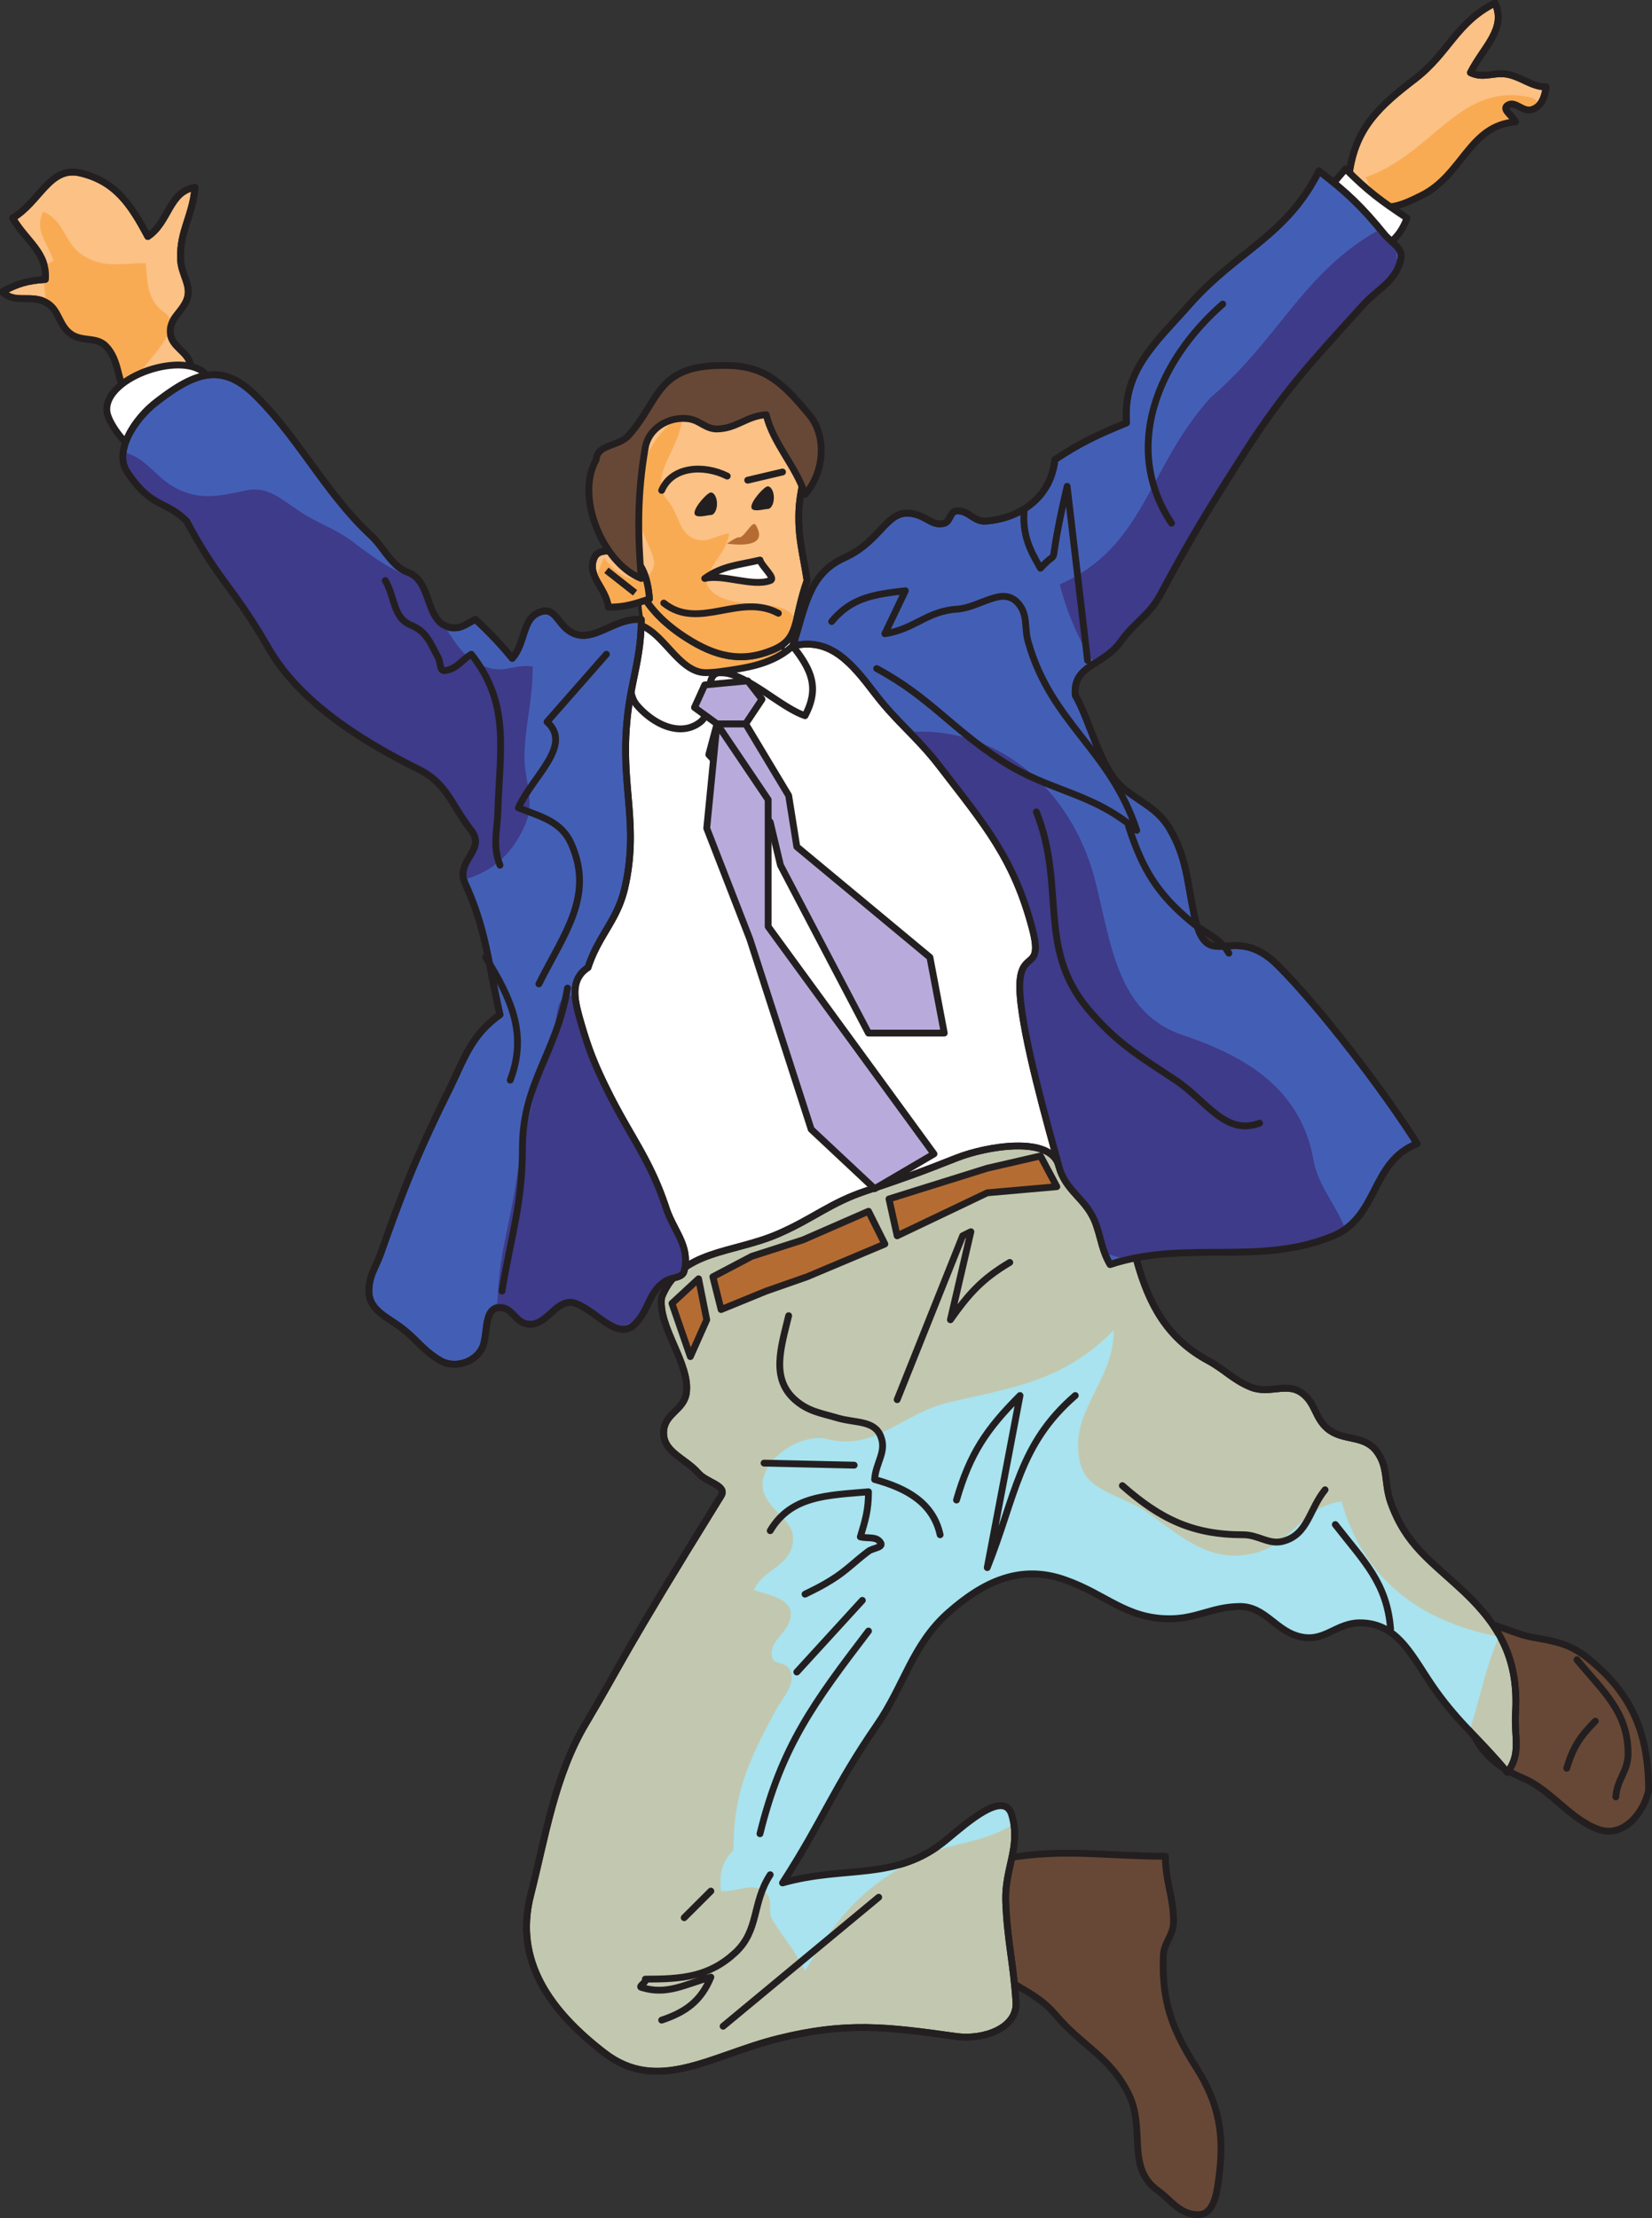 <svg xmlns="http://www.w3.org/2000/svg" width="118.606" height="159.222"><rect width="100%" height="100%" fill="#333333" stroke="none"/><defs><clipPath id="a"><path d="M332 294h14v9h-14zm0 0"/></clipPath><clipPath id="b"><path d="M331.133 299.676c.476-3.16 2.203-4.703 4.703-6.617 2.426-1.872 2.937-4.04 5.73-5.438.848 1.875-.843 3.16-1.761 4.996.992.48 1.726-.11 2.793.149 1.03.257 1.582.843 2.644.882-.11.735-.328 1.399-1.027 1.618-.66.218-1.211-.7-1.766-.293-.402.293.367.734.59 1.175-3.344.254-3.785 3.82-6.762 5.29-1.25.625-2.351 1.14-3.675.59-1.25-.516-1.692-.993-1.47-2.352zm0 0"/></clipPath><clipPath id="c"><path d="M285 382h57v47h-57zm0 0"/></clipPath><clipPath id="d"><path d="M315.844 377.879c.883 3.195 2.207 5.621 5.144 7.203 1.211.66 1.801 1.395 3.086 1.91 1.324.516 2.574-.406 3.676.442.922.699.883 1.726 1.766 2.5 1.101.953 2.609.437 3.527 1.617.883 1.137.55 2.277 1.027 3.672 1.106 3.125 2.907 4.226 5.293 6.468 2.684 2.536 3.895 4.997 3.676 8.672-.11 1.692.441 2.942-.59 4.266-1.945-2.356-3.379-3.418-5.144-5.883-1.653-2.312-2.61-4.851-5.438-4.851-1.652 0-2.5 1.324-4.117 1.03-1.91-.331-2.61-2.241-4.559-2.202-1.98.035-3.011.879-4.996.879-3.125 0-4.554-1.762-7.496-2.793-3.195-1.137-5.844.113-8.379 2.351-2.61 2.317-3.16 5.219-5.144 8.086-3.086 4.484-3.824 6.762-6.762 11.32 4.555-1.289 8.121-.074 11.758-3.086 1.508-1.25 4.191-3.64 4.707-1.765.66 2.316-.516 3.75-.442 6.172.11 2.832.551 4.375.735 7.203.144 1.914-2.352 2.758-4.266 2.5-4.996-.7-7.898-1.067-12.789.148-4.773 1.176-8.633 4.004-12.492 1.028-3.86-2.977-6.504-6.579-5.293-11.32 1.066-4.188 1.727-8.598 3.969-12.344 2.644-4.45 2.5-4.707 9.703-16.32.46-.743-1.031-.954-1.617-1.618-.992-1.137-2.649-1.543-2.5-3.086.11-1.21 1.433-1.469 1.617-2.644.332-2.094-2.059-4.778-1.766-6.91 1.364-3.419 5.11-3.126 8.38-4.555 2.464-1.067 3.75-2.242 6.323-3.09 2.536-.844 3.97-1.36 6.465-2.352 2.133-.843 6.801-1.652 7.352.59 2.867 2.863 4.078 3.121 5.586 6.762zm0 0"/></clipPath><clipPath id="e"><path d="M237 302h10v14h-10zm0 0"/></clipPath><clipPath id="f"><path d="M248.227 300.852c-1.875.293-1.84 2.5-3.383 3.527-1.211-2.277-2.317-3.969-4.852-4.559-2.203-.511-2.902 2.094-4.851 3.235.992 1.691 2.5 2.465 2.351 4.41-1.25.074-2.02.297-3.086.883.883.882 1.985.183 3.086.734 1.031.516.922 1.727 1.914 2.352.844.515 1.836.113 2.496.882 1.141 1.286.59 3.051 2.059 3.97.992.624 1.95-.294 2.941-.884.625-.367 1.137-1.027 1.028-1.761-.184-1.032-1.395-1.286-1.47-2.356-.073-1.027.81-1.43 1.177-2.348.402-1.03-.407-1.8-.442-2.94-.074-2.02.883-3.126 1.032-5.145zm0 0"/></clipPath><clipPath id="g"><path d="M280 328h11v8h-11zm0 0"/></clipPath><clipPath id="h"><path d="M280.27 328.926c-.184 2.758.476 6.394 3.234 6.617 2.351.184 4.41.441 6.469-.734.699-.368.218-1.25.144-2.059-2.793-.367-4.629-.332-7.055-1.617-1.175-.625-1.503-1.766-2.792-2.207zm0 0"/></clipPath><clipPath id="i"><path d="M279 317h13v18h-13zm0 0"/></clipPath><clipPath id="j"><path d="M280.121 321.871c-.183-1.36-.437-2.316.149-3.527 1.433-2.867 4.667-3.16 7.792-2.5 1.36.258 2.497.148 3.38 1.176 1.765 2.058.257 4.3.148 7.058-.074 1.945.293 3.05.586 4.996-1.028 2.942-.512 4.192-2.496 4.996-2.242.922-4.117.442-6.176-.879-2.828-1.8-4.262-4.156-4.262-7.5 0-1.504-.48-3.16.88-3.82zm0 0"/></clipPath><clipPath id="k"><path d="M276 326h5v5h-5zm0 0"/></clipPath><clipPath id="l"><path d="M277.918 330.984c1.176 0 1.84-.218 2.941-.586-.113-1.582-.625-3.199-2.207-3.382-.699-.075-1.507-.184-1.761.441-.551 1.285.843 2.094 1.027 3.527zm0 0"/></clipPath><clipPath id="m"><path d="M243 319h30v32h-30zm0 0"/></clipPath><clipPath id="n"><path d="M270.129 360.238c-.848-3.636-.957-6.027-2.5-9.41-.734-1.652 1.543-2.387.441-3.82-1.472-1.875-1.691-3.344-3.824-4.41-4.004-1.985-8.488-4.778-10.73-8.672-2.536-4.41-3.493-4.668-5.88-9.114-1.542-1.542-2.5-.882-4.265-3.527-1.012-1.523.59-3.86 2.063-5 2.793-2.168 4.738-2.902 7.199-.441 3.125 3.125 5 6.984 8.234 9.996.918.848 1.469 2.207 2.645 2.644 1.8.664 1.175 3.606 3.086 3.97.699.112 1.105-.255 1.765-.587a26.593 26.593 0 0 1 2.645 2.793c1.031-1.176.664-3.05 2.207-3.383.808-.18 1.101.813 1.762 1.325 1.656 1.289 3.199-.883 5.293-.735 0 2.867-.774 4.485-1.028 7.352-.441 4.629.88 7.422-.148 11.906-.551 2.387-1.875 3.379-2.645 5.73-1.289.848-.992 2.243-.59 3.676.59 2.098 1.067 3.309 2.059 5.293 1.617 3.235 2.977 4.813 4.117 8.23.55 1.727 1.762 2.759 1.32 4.56-.109.55-.843.44-1.32.734-1.25.773-1.176 2.058-2.207 3.086-1.25 1.25-2.644-.844-4.262-1.47-1.394-.515-2.058 1.766-3.527 1.47-.848-.184-1.031-1.176-1.91-1.176-1.106 0-.883 1.617-1.18 2.648-.363 1.211-1.98 1.797-3.086 1.176-1.25-.734-1.687-1.508-2.793-2.352-1.062-.808-2.351-1.289-2.351-2.648 0-1.14.515-1.727.883-2.793 1.617-4.594 2.683-7.238 4.851-11.613 1.137-2.313 1.578-3.93 3.676-5.438zm0 0"/></clipPath><clipPath id="o"><path d="M269 358h15v28h-15zm0 0"/></clipPath><clipPath id="p"><path d="M270.129 360.238c-.848-3.636-.957-6.027-2.5-9.41-.734-1.652 1.543-2.387.441-3.82-1.472-1.875-1.691-3.344-3.824-4.41-4.004-1.985-8.488-4.778-10.73-8.672-2.536-4.41-3.493-4.668-5.88-9.114-1.542-1.542-2.5-.882-4.265-3.527-1.012-1.523.59-3.86 2.063-5 2.793-2.168 4.738-2.902 7.199-.441 3.125 3.125 5 6.984 8.234 9.996.918.848 1.469 2.207 2.645 2.644 1.8.664 1.175 3.606 3.086 3.97.699.112 1.105-.255 1.765-.587a26.593 26.593 0 0 1 2.645 2.793c1.031-1.176.664-3.05 2.207-3.383.808-.18 1.101.813 1.762 1.325 1.656 1.289 3.199-.883 5.293-.735 0 2.867-.774 4.485-1.028 7.352-.441 4.629.88 7.422-.148 11.906-.551 2.387-1.875 3.379-2.645 5.73-1.289.848-.992 2.243-.59 3.676.59 2.098 1.067 3.309 2.059 5.293 1.617 3.235 2.977 4.813 4.117 8.23.55 1.727 1.762 2.759 1.32 4.56-.109.55-.843.44-1.32.734-1.25.773-1.176 2.058-2.207 3.086-1.25 1.25-2.644-.844-4.262-1.47-1.394-.515-2.058 1.766-3.527 1.47-.848-.184-1.031-1.176-1.91-1.176-1.106 0-.883 1.617-1.18 2.648-.363 1.211-1.98 1.797-3.086 1.176-1.25-.734-1.687-1.508-2.793-2.352-1.062-.808-2.351-1.289-2.351-2.648 0-1.14.515-1.727.883-2.793 1.617-4.594 2.683-7.238 4.851-11.613 1.137-2.313 1.578-3.93 3.676-5.438zm0 0"/></clipPath><clipPath id="q"><path d="M299 339h32v40h-32zm0 0"/></clipPath><clipPath id="r"><path d="M291.148 333.777c.883-2.68 1.098-5.16 3.676-6.32 2.938-1.324 3.047-3.82 5.29-3.086.698.219 1.175.809 1.913.59.442-.113.403-.848.88-.883.847-.074 1.214.77 2.058.735 2.61-.184 4.742-1.801 5-4.41 1.875-1.25 3.086-1.801 5.144-2.645-.257-3.79 2.055-5.7 4.555-8.528 3.422-3.859 6.945-4.886 9.262-9.554 2.023 1.543 3.125 2.61 4.703 4.554.516.625 1.36.993 1.18 1.766-.372 1.652-1.692 2.133-2.793 3.383-3.493 3.855-5.551 6.023-8.38 10.434-2.5 3.898-3.859 6.101-6.027 10.144-.882 1.691-1.8 1.945-2.941 3.527-1.285 1.762-3.418 1.618-3.234 3.825 1.066 1.836 1.765 5.214 3.378 6.613 1.29 1.101 2.5 1.469 3.383 2.937 1.25 2.133 1.25 3.75 1.766 6.176.953 4.52 2.719.367 6.027 3.676 3.121 3.125 7.64 9.074 9.992 12.789-3.343 1.285-2.753 5.254-6.027 6.613-5.289 2.207-10.582.258-16.02 2.059-.59-1.027-.624-1.8-1.03-2.942-.66-1.8-2.169-2.277-2.645-4.113-.844-3.09-2.57-9.152-2.793-12.347-.223-3.532 1.765-1.325.883-4.708-1.325-5.035-3.418-7.457-6.618-11.613-1.69-2.203-3.046-3.12-4.703-5.289-1.652-2.168-3.199-4.043-5.879-3.383zm0 0"/></clipPath><clipPath id="s"><path d="M310 303h25v35h-25zm0 0"/></clipPath><clipPath id="t"><path d="M291.148 333.777c.883-2.68 1.098-5.16 3.676-6.32 2.938-1.324 3.047-3.82 5.29-3.086.698.219 1.175.809 1.913.59.442-.113.403-.848.88-.883.847-.074 1.214.77 2.058.735 2.61-.184 4.742-1.801 5-4.41 1.875-1.25 3.086-1.801 5.144-2.645-.257-3.79 2.055-5.7 4.555-8.528 3.422-3.859 6.945-4.886 9.262-9.554 2.023 1.543 3.125 2.61 4.703 4.554.516.625 1.36.993 1.18 1.766-.372 1.652-1.692 2.133-2.793 3.383-3.493 3.855-5.551 6.023-8.38 10.434-2.5 3.898-3.859 6.101-6.027 10.144-.882 1.691-1.8 1.945-2.941 3.527-1.285 1.762-3.418 1.618-3.234 3.825 1.066 1.836 1.765 5.214 3.378 6.613 1.29 1.101 2.5 1.469 3.383 2.937 1.25 2.133 1.25 3.75 1.766 6.176.953 4.52 2.719.367 6.027 3.676 3.121 3.125 7.64 9.074 9.992 12.789-3.343 1.285-2.753 5.254-6.027 6.613-5.289 2.207-10.582.258-16.02 2.059-.59-1.027-.624-1.8-1.03-2.942-.66-1.8-2.169-2.277-2.645-4.113-.844-3.09-2.57-9.152-2.793-12.347-.223-3.532 1.765-1.325.883-4.708-1.325-5.035-3.418-7.457-6.618-11.613-1.69-2.203-3.046-3.12-4.703-5.289-1.652-2.168-3.199-4.043-5.879-3.383zm0 0"/></clipPath></defs><path fill="#fff" d="m77.767 83.762-14.664 2.672-14.336 4.828-9.664-21.328 5.5-22.336 15.164-3.336 17.5 23.5.5 16"/><path fill="#674836" d="M104.837 119.434c-.039-.844-.11-1.469.293-2.203.883-1.617 3.016-.04 4.852.293 1.617.293 2.683.441 3.969 1.469 3.234 2.574 4.41 5.44 4.41 9.554-.407 1.73-1.875 3.348-3.528 2.793-2.023-.66-3.492-2.863-5.437-3.676-3.824-1.613-4.3-4.078-4.559-8.23"/><path fill="none" stroke="#231f20" stroke-linecap="round" stroke-linejoin="round" stroke-miterlimit="3.864" stroke-width=".49" d="M104.837 119.434c-.039-.844-.11-1.469.293-2.203.883-1.617 3.016-.04 4.852.293 1.617.293 2.683.441 3.969 1.469 3.234 2.574 4.41 5.44 4.41 9.554-.407 1.73-1.875 3.348-3.528 2.793-2.023-.66-3.492-2.863-5.437-3.676-3.824-1.613-4.3-4.078-4.559-8.23zm0 0"/><path fill="#674836" d="M72.204 133.399c4.223-.735 7.165-.149 11.465-.149 0 1.84.586 2.868.586 4.707 0 .993-.734 1.504-.734 2.496-.11 3.235.625 5.22 2.351 7.942 1.692 2.68 2.06 4.922 1.618 8.082-.145 1.066-.368 2.5-1.47 2.5-1.323 0-1.874-.992-2.94-1.766-2.243-1.652-.81-4.41-2.055-6.906-1.363-2.719-3.348-3.418-5.293-5.734-1.875-2.203-4.668-2.243-5.586-4.996-.7-2.094-.992-5.22 1.176-5.586.476-.075.402-.516.882-.59"/><path fill="none" stroke="#231f20" stroke-linecap="round" stroke-linejoin="round" stroke-miterlimit="3.864" stroke-width=".49" d="M72.204 133.399c4.223-.735 7.165-.149 11.465-.149 0 1.84.586 2.868.586 4.707 0 .993-.734 1.504-.734 2.496-.11 3.235.625 5.22 2.351 7.942 1.692 2.68 2.06 4.922 1.618 8.082-.145 1.066-.368 2.5-1.47 2.5-1.323 0-1.874-.992-2.94-1.766-2.243-1.652-.81-4.41-2.055-6.906-1.363-2.719-3.348-3.418-5.293-5.734-1.875-2.203-4.668-2.243-5.586-4.996-.7-2.094-.992-5.22 1.176-5.586.476-.075.402-.516.882-.59zm0 0"/><path fill="#fbc185" d="M96.9 12.274c.476-3.16 2.203-4.703 4.703-6.617 2.426-1.872 2.937-4.04 5.73-5.438.848 1.875-.843 3.16-1.761 4.996.992.48 1.726-.11 2.793.149 1.03.257 1.582.843 2.644.882-.11.735-.328 1.399-1.027 1.618-.66.218-1.211-.7-1.766-.293-.402.293.367.734.59 1.175-3.344.254-3.785 3.82-6.762 5.29-1.25.624-2.351 1.14-3.675.59-1.25-.516-1.692-.993-1.47-2.352"/><path fill="none" stroke="#231f20" stroke-linecap="round" stroke-linejoin="round" stroke-miterlimit="3.864" stroke-width=".49" d="M96.9 12.274c.476-3.16 2.203-4.703 4.703-6.617 2.426-1.872 2.937-4.04 5.73-5.438.848 1.875-.843 3.16-1.761 4.996.992.48 1.726-.11 2.793.149 1.03.257 1.582.843 2.644.882-.11.735-.328 1.399-1.027 1.618-.66.218-1.211-.7-1.766-.293-.402.293.367.734.59 1.175-3.344.254-3.785 3.82-6.762 5.29-1.25.624-2.351 1.14-3.675.59-1.25-.516-1.692-.993-1.47-2.352zm0 0"/><g clip-path="url(#a)" transform="translate(-234.233 -287.402)"><g clip-path="url(#b)"><path fill="#f9ab54" d="M337.746 303.645c-2.535-.333-4.629-1.106-5.437-3.528 4.812-1.691 6.722-6.836 11.757-5.734.883.183 1.29 1.394.883 2.207-.699 1.394-1.945 1.543-3.234 2.351-2.02 1.286-3.086 2.496-3.969 4.704"/></g></g><path fill="none" stroke="#231f20" stroke-linecap="round" stroke-linejoin="round" stroke-miterlimit="3.864" stroke-width=".49" d="M96.9 12.274c.476-3.16 2.203-4.703 4.703-6.617 2.426-1.872 2.937-4.04 5.73-5.438.848 1.875-.843 3.16-1.761 4.996.992.48 1.726-.11 2.793.149 1.03.257 1.582.843 2.644.882-.11.735-.328 1.399-1.027 1.618-.66.218-1.211-.7-1.766-.293-.402.293.367.734.59 1.175-3.344.254-3.785 3.82-6.762 5.29-1.25.624-2.351 1.14-3.675.59-1.25-.516-1.692-.993-1.47-2.352zm0 0"/><path fill="#fff" d="M94.841 14.477c.551-.953 1.028-1.508 1.766-2.352 1.578 1.582 2.57 2.317 4.406 3.528-.512 1.433-1.434 2.093-2.793 2.648-1.027-1.8-3.379-1.726-3.379-3.824"/><path fill="none" stroke="#231f20" stroke-linecap="round" stroke-linejoin="round" stroke-miterlimit="3.864" stroke-width=".49" d="M94.841 14.477c.551-.953 1.028-1.508 1.766-2.352 1.578 1.582 2.57 2.317 4.406 3.528-.512 1.433-1.434 2.093-2.793 2.648-1.027-1.8-3.379-1.726-3.379-3.824zm0 0"/><path fill="#c2c8af" d="M81.61 90.477c.884 3.195 2.208 5.621 5.145 7.203 1.211.66 1.801 1.395 3.086 1.91 1.324.516 2.574-.406 3.676.442.922.699.883 1.726 1.766 2.5 1.101.953 2.609.437 3.527 1.617.883 1.136.55 2.277 1.027 3.672 1.106 3.125 2.907 4.226 5.293 6.468 2.684 2.536 3.895 4.996 3.676 8.672-.11 1.692.441 2.942-.59 4.266-1.945-2.356-3.379-3.418-5.144-5.883-1.653-2.312-2.61-4.851-5.438-4.851-1.652 0-2.5 1.324-4.117 1.03-1.91-.331-2.61-2.241-4.559-2.202-1.98.035-3.011.879-4.996.879-3.125 0-4.554-1.762-7.496-2.793-3.195-1.137-5.844.113-8.379 2.351-2.61 2.317-3.16 5.219-5.144 8.086-3.086 4.484-3.824 6.762-6.762 11.32 4.555-1.289 8.121-.074 11.758-3.086 1.508-1.25 4.191-3.64 4.707-1.765.66 2.316-.516 3.75-.442 6.172.11 2.832.551 4.375.735 7.203.144 1.914-2.352 2.758-4.266 2.5-4.996-.7-7.898-1.067-12.789.148-4.773 1.176-8.633 4.004-12.492 1.028-3.86-2.977-6.504-6.579-5.293-11.32 1.066-4.188 1.727-8.598 3.969-12.344 2.644-4.45 2.5-4.707 9.703-16.32.46-.743-1.031-.954-1.617-1.618-.992-1.137-2.649-1.543-2.5-3.086.11-1.21 1.433-1.469 1.617-2.644.332-2.094-2.059-4.778-1.766-6.91 1.364-3.419 5.11-3.126 8.38-4.555 2.464-1.067 3.75-2.242 6.323-3.09 2.536-.844 3.97-1.36 6.465-2.352 2.133-.843 6.801-1.652 7.352.59 2.867 2.863 4.078 3.121 5.586 6.762"/><path fill="none" stroke="#231f20" stroke-linecap="round" stroke-linejoin="round" stroke-miterlimit="3.864" stroke-width=".49" d="M81.61 90.477c.884 3.195 2.208 5.621 5.145 7.203 1.211.66 1.801 1.395 3.086 1.91 1.324.516 2.574-.406 3.676.442.922.699.883 1.726 1.766 2.5 1.101.953 2.609.437 3.527 1.617.883 1.136.55 2.277 1.027 3.672 1.106 3.125 2.907 4.226 5.293 6.468 2.684 2.536 3.895 4.996 3.676 8.672-.11 1.692.441 2.942-.59 4.266-1.945-2.356-3.379-3.418-5.144-5.883-1.653-2.312-2.61-4.851-5.438-4.851-1.652 0-2.5 1.324-4.117 1.03-1.91-.331-2.61-2.241-4.559-2.202-1.98.035-3.011.879-4.996.879-3.125 0-4.554-1.762-7.496-2.793-3.195-1.137-5.844.113-8.379 2.351-2.61 2.317-3.16 5.219-5.144 8.086-3.086 4.484-3.824 6.762-6.762 11.32 4.555-1.289 8.121-.074 11.758-3.086 1.508-1.25 4.191-3.64 4.707-1.765.66 2.316-.516 3.75-.442 6.172.11 2.832.551 4.375.735 7.203.144 1.914-2.352 2.758-4.266 2.5-4.996-.7-7.898-1.067-12.789.148-4.773 1.176-8.633 4.004-12.492 1.028-3.86-2.977-6.504-6.579-5.293-11.32 1.066-4.188 1.727-8.598 3.969-12.344 2.644-4.45 2.5-4.707 9.703-16.32.46-.743-1.031-.954-1.617-1.618-.992-1.137-2.649-1.543-2.5-3.086.11-1.21 1.433-1.469 1.617-2.644.332-2.094-2.059-4.778-1.766-6.91 1.364-3.419 5.11-3.126 8.38-4.555 2.464-1.067 3.75-2.242 6.323-3.09 2.536-.844 3.97-1.36 6.465-2.352 2.133-.843 6.801-1.652 7.352.59 2.867 2.863 4.078 3.121 5.586 6.762zm0 0"/><g clip-path="url(#c)" transform="translate(-234.233 -287.402)"><g clip-path="url(#d)"><path fill="#a8e3ef" d="M328.086 414.719c2.95.984 5.527 3.687 8.11 1.969 4.054-2.829 3.687-7.25 5.652-11.797-5.774-1.11-9.707-4.18-11.305-9.711-2.824.37-3.441 2.949-6.145 3.687-3.195.86-5.285-1.105-7.863-2.949-1.844-1.23-4.426-1.473-4.793-3.688-.738-3.562 2.457-5.652 2.457-9.335-3.562 3.562-6.879 4.054-11.797 5.16-3.562.86-5.34 3.593-8.902 2.613-2.352-.367-5.437 2.242-4.262 4.262.7 1.25 2.13 1.765 1.91 3.234-.218 1.691-2.132 1.875-2.793 3.383 1.176.363 2.829.66 2.645 1.906-.184 1.25-1.652 1.766-1.32 2.942.11.476.918.332 1.175.738.696 1.062-.44 2.094-1.03 3.23-1.876 3.492-2.938 5.844-2.938 9.852-.848.844-1.032 1.762-.883 2.937 1.25.075 2.351-.734 3.234.149.551.55.074 1.285.442 1.91.879 1.398 1.617 2.168 2.351 3.676 2.239-3.75 3.969-5.88 7.79-7.938 2.718-1.433 4.89-1.066 7.495-2.793-.808-1.36-2.128-1.289-3.378-2.207-1.727-1.285-1.875-3.418-1.032-5.437 1.399-3.27 5.293-4.41 8.528-2.942 3.234 1.47 5.144 2.39 8.671 2.649 2.426.183 3.75.918 5.883 2.054 1.102.59 1.766 1.196 2.098 2.446"/></g></g><path fill="none" stroke="#231f20" stroke-linecap="round" stroke-linejoin="round" stroke-miterlimit="3.864" stroke-width=".49" d="M81.61 90.477c.884 3.195 2.208 5.621 5.145 7.203 1.211.66 1.801 1.395 3.086 1.91 1.324.516 2.574-.406 3.676.442.922.699.883 1.726 1.766 2.5 1.101.953 2.609.437 3.527 1.617.883 1.136.55 2.277 1.027 3.672 1.106 3.125 2.907 4.226 5.293 6.468 2.684 2.536 3.895 4.996 3.676 8.672-.11 1.692.441 2.942-.59 4.266-1.945-2.356-3.379-3.418-5.144-5.883-1.653-2.312-2.61-4.851-5.438-4.851-1.652 0-2.5 1.324-4.117 1.03-1.91-.331-2.61-2.241-4.559-2.202-1.98.035-3.011.879-4.996.879-3.125 0-4.554-1.762-7.496-2.793-3.195-1.137-5.844.113-8.379 2.351-2.61 2.317-3.16 5.219-5.144 8.086-3.086 4.484-3.824 6.762-6.762 11.32 4.555-1.289 8.121-.074 11.758-3.086 1.508-1.25 4.191-3.64 4.707-1.765.66 2.316-.516 3.75-.442 6.172.11 2.832.551 4.375.735 7.203.144 1.914-2.352 2.758-4.266 2.5-4.996-.7-7.898-1.067-12.789.148-4.773 1.176-8.633 4.004-12.492 1.028-3.86-2.977-6.504-6.579-5.293-11.32 1.066-4.188 1.727-8.598 3.969-12.344 2.644-4.45 2.5-4.707 9.703-16.32.46-.743-1.031-.954-1.617-1.618-.992-1.137-2.649-1.543-2.5-3.086.11-1.21 1.433-1.469 1.617-2.644.332-2.094-2.059-4.778-1.766-6.91 1.364-3.419 5.11-3.126 8.38-4.555 2.464-1.067 3.75-2.242 6.323-3.09 2.536-.844 3.97-1.36 6.465-2.352 2.133-.843 6.801-1.652 7.352.59 2.867 2.863 4.078 3.121 5.586 6.762zm0 0"/><path fill="#fbc185" d="M13.994 13.45c-1.875.293-1.84 2.5-3.383 3.527C9.4 14.7 8.294 13.008 5.759 12.418c-2.203-.511-2.902 2.094-4.851 3.235.992 1.691 2.5 2.465 2.351 4.41-1.25.074-2.02.297-3.086.883.883.882 1.985.183 3.086.734 1.031.516.922 1.727 1.914 2.352.844.515 1.836.113 2.496.882 1.141 1.286.59 3.051 2.059 3.97.992.624 1.95-.294 2.941-.884.625-.367 1.137-1.027 1.028-1.761-.184-1.032-1.395-1.286-1.47-2.356-.073-1.027.81-1.43 1.177-2.348.402-1.03-.407-1.8-.442-2.94-.074-2.02.883-3.126 1.032-5.145"/><path fill="none" stroke="#231f20" stroke-linecap="round" stroke-linejoin="round" stroke-miterlimit="3.864" stroke-width=".49" d="M13.994 13.45c-1.875.293-1.84 2.5-3.383 3.527C9.4 14.7 8.294 13.008 5.759 12.418c-2.203-.511-2.902 2.094-4.851 3.235.992 1.691 2.5 2.465 2.351 4.41-1.25.074-2.02.297-3.086.883.883.882 1.985.183 3.086.734 1.031.516.922 1.727 1.914 2.352.844.515 1.836.113 2.496.882 1.141 1.286.59 3.051 2.059 3.97.992.624 1.95-.294 2.941-.884.625-.367 1.137-1.027 1.028-1.761-.184-1.032-1.395-1.286-1.47-2.356-.073-1.027.81-1.43 1.177-2.348.402-1.03-.407-1.8-.442-2.94-.074-2.02.883-3.126 1.032-5.145zm0 0"/><g clip-path="url(#e)" transform="translate(-234.233 -287.402)"><g clip-path="url(#f)"><path fill="#f9ab54" d="M237.055 310.258c1.175-1.176-.551-3.602 1.027-4.113-.441-1.325-1.434-2.317-.734-3.532 1.507.59 1.468 2.207 2.793 3.09 1.468.992 2.754.586 4.554.586.114 1.473.149 2.719 1.325 3.527 1.324.918-.442 2.649-1.47 3.97-.663.882-1.25 1.655-2.35 1.616-1.067-.035-.735-1.617-1.622-2.203-1.469-.957-2.531-1.508-3.523-2.941"/></g></g><path fill="none" stroke="#231f20" stroke-linecap="round" stroke-linejoin="round" stroke-miterlimit="3.864" stroke-width=".49" d="M13.994 13.45c-1.875.293-1.84 2.5-3.383 3.527C9.4 14.7 8.294 13.008 5.759 12.418c-2.203-.511-2.902 2.094-4.851 3.235.992 1.691 2.5 2.465 2.351 4.41-1.25.074-2.02.297-3.086.883.883.882 1.985.183 3.086.734 1.031.516.922 1.727 1.914 2.352.844.515 1.836.113 2.496.882 1.141 1.286.59 3.051 2.059 3.97.992.624 1.95-.294 2.941-.884.625-.367 1.137-1.027 1.028-1.761-.184-1.032-1.395-1.286-1.47-2.356-.073-1.027.81-1.43 1.177-2.348.402-1.03-.407-1.8-.442-2.94-.074-2.02.883-3.126 1.032-5.145zm0 0"/><path fill="#fbc185" d="M46.037 41.524c-.184 2.758.476 6.394 3.234 6.617 2.351.184 4.41.441 6.469-.734.699-.368.218-1.25.144-2.059-2.793-.367-4.629-.332-7.055-1.617-1.175-.625-1.503-1.766-2.792-2.207"/><path fill="none" stroke="#231f20" stroke-linecap="round" stroke-linejoin="round" stroke-miterlimit="3.864" stroke-width=".49" d="M46.037 41.524c-.184 2.758.476 6.394 3.234 6.617 2.351.184 4.41.441 6.469-.734.699-.368.218-1.25.144-2.059-2.793-.367-4.629-.332-7.055-1.617-1.175-.625-1.503-1.766-2.792-2.207zm0 0"/><g clip-path="url(#g)" transform="translate(-234.233 -287.402)"><g clip-path="url(#h)"><path fill="#f9ab54" d="M277.625 327.457c.734 1.102 2.352 2.133 3.234 1.176.918-.992-.367-2.168-.59-3.528-.585-3.234.184-6.101 2.942-7.937 0 2.426-2.574 4.371-1.031 6.172.847.996.773 2.426 2.058 2.793.883.222 1.434-.328 2.352-.442-.254 1.582-1.504 2.098-1.617 3.676 1.324 2.426 6.324.293 6.468 3.086.149 2.649-2.351 4.742-4.996 4.559-2.61-.184-4.851-.953-5.734-3.38-.55-1.507-2.277-1.398-3.234-2.648-.809-1.062-.512-2.351.148-3.527"/></g></g><path fill="#fbc185" d="M45.888 34.47c-.184-1.36-.437-2.317.149-3.528 1.433-2.867 4.667-3.16 7.792-2.5 1.36.258 2.497.148 3.38 1.176 1.765 2.058.257 4.3.148 7.058-.074 1.945.293 3.05.586 4.996-1.028 2.942-.512 4.192-2.496 4.996-2.243.922-4.118.442-6.176-.879-2.828-1.8-4.262-4.156-4.262-7.5 0-1.504-.48-3.16.88-3.82"/><path fill="none" stroke="#231f20" stroke-linecap="round" stroke-linejoin="round" stroke-miterlimit="3.864" stroke-width=".49" d="M45.888 34.47c-.184-1.36-.437-2.317.149-3.528 1.433-2.867 4.667-3.16 7.792-2.5 1.36.258 2.497.148 3.38 1.176 1.765 2.058.257 4.3.148 7.058-.074 1.945.293 3.05.586 4.996-1.028 2.942-.512 4.192-2.496 4.996-2.243.922-4.118.442-6.176-.879-2.828-1.8-4.262-4.156-4.262-7.5 0-1.504-.48-3.16.88-3.82zm0 0"/><g clip-path="url(#i)" transform="translate(-234.233 -287.402)"><g clip-path="url(#j)"><path fill="#f9ab54" d="M277.625 327.457c.734 1.102 2.352 2.133 3.234 1.176.918-.992-.367-2.168-.59-3.528-.585-3.234.184-6.101 2.942-7.937 0 2.426-2.574 4.371-1.031 6.172.847.996.773 2.426 2.058 2.793.883.222 1.434-.328 2.352-.442-.254 1.582-1.504 2.098-1.617 3.676 1.324 2.426 6.324.293 6.468 3.086.149 2.649-2.351 4.742-4.996 4.559-2.61-.184-4.851-.953-5.734-3.38-.55-1.507-2.277-1.398-3.234-2.648-.809-1.062-.512-2.351.148-3.527"/></g></g><path fill="none" stroke="#231f20" stroke-linecap="round" stroke-linejoin="round" stroke-miterlimit="3.864" stroke-width=".49" d="M45.888 34.47c-.184-1.36-.437-2.317.149-3.528 1.433-2.867 4.667-3.16 7.792-2.5 1.36.258 2.497.148 3.38 1.176 1.765 2.058.257 4.3.148 7.058-.074 1.945.293 3.05.586 4.996-1.028 2.942-.512 4.192-2.496 4.996-2.243.922-4.118.442-6.176-.879-2.828-1.8-4.262-4.156-4.262-7.5 0-1.504-.48-3.16.88-3.82zm0 0"/><path fill="#fbc185" d="M43.685 43.582c1.176 0 1.84-.218 2.941-.586-.113-1.582-.625-3.199-2.207-3.382-.699-.075-1.507-.184-1.761.441-.551 1.285.843 2.094 1.027 3.527"/><path fill="none" stroke="#231f20" stroke-linecap="round" stroke-linejoin="round" stroke-miterlimit="3.864" stroke-width=".49" d="M43.685 43.582c1.176 0 1.84-.218 2.941-.586-.113-1.582-.625-3.199-2.207-3.382-.699-.075-1.507-.184-1.761.441-.551 1.285.843 2.094 1.027 3.527zm0 0"/><g clip-path="url(#k)" transform="translate(-234.233 -287.402)"><g clip-path="url(#l)"><path fill="#f9ab54" d="M277.625 327.457c.734 1.102 2.352 2.133 3.234 1.176.918-.992-.367-2.168-.59-3.528-.585-3.234.184-6.101 2.942-7.937 0 2.426-2.574 4.371-1.031 6.172.847.996.773 2.426 2.058 2.793.883.222 1.434-.328 2.352-.442-.254 1.582-1.504 2.098-1.617 3.676 1.324 2.426 6.324.293 6.468 3.086.149 2.649-2.351 4.742-4.996 4.559-2.61-.184-4.851-.953-5.734-3.38-.55-1.507-2.277-1.398-3.234-2.648-.809-1.062-.512-2.351.148-3.527"/></g></g><path fill="none" stroke="#231f20" stroke-linecap="round" stroke-linejoin="round" stroke-miterlimit="3.864" stroke-width=".49" d="M43.685 43.582c1.176 0 1.84-.218 2.941-.586-.113-1.582-.625-3.199-2.207-3.382-.699-.075-1.507-.184-1.761.441-.551 1.285.843 2.094 1.027 3.527zm0 0"/><path fill="#674836" d="M57.798 35.496c1.36-1.543 1.617-4.152.293-5.73-1.726-2.059-3-3.453-5.734-3.527-5.29-.149-4.887 2.386-7.203 4.996-.735.847-2.278.625-2.352 1.765-1.508 2.61.442 7.422 3.235 8.524-.258-3.235-.293-6.028.292-9.406.239-1.356 1.657-2.243 3.09-2.06.844.11 1.211.735 2.059.735 1.43-.035 2.094-.918 3.527-1.027.516 2.094 2.13 3.676 2.793 5.73"/><path fill="none" stroke="#231f20" stroke-linecap="round" stroke-linejoin="round" stroke-miterlimit="3.864" stroke-width=".49" d="M57.798 35.496c1.36-1.543 1.617-4.152.293-5.73-1.726-2.059-3-3.453-5.734-3.527-5.29-.149-4.887 2.386-7.203 4.996-.735.847-2.278.625-2.352 1.765-1.508 2.61.442 7.422 3.235 8.524-.258-3.235-.293-6.028.292-9.406.239-1.356 1.657-2.243 3.09-2.06.844.11 1.211.735 2.059.735 1.43-.035 2.094-.918 3.527-1.027.516 2.094 2.13 3.676 2.793 5.73zm0 0"/><path fill="#fff" d="M45.302 44.758c2.168 0 3.27 3.602 5.438 3.527a9.203 9.203 0 0 0 1.02-.082c1.808-.261 3.655-.484 5.155-1.828 1.399 1.766 1.91 3.051.883 5-1.765-.59-4.191-3.05-6.027-3.09-1.434-.035-.367 2.649-1.473 3.532-1.43 1.136-3.379.183-4.554-1.18-1.067-1.21-.184-4.262-.442-5.879"/><path fill="none" stroke="#231f20" stroke-linecap="round" stroke-linejoin="round" stroke-miterlimit="3.864" stroke-width=".49" d="M45.302 44.758c2.168 0 3.27 3.602 5.438 3.527a8.967 8.967 0 0 0 1.02-.082c1.808-.261 3.655-.484 5.155-1.828 1.399 1.766 1.91 3.051.883 5-1.765-.59-4.191-3.05-6.027-3.09-1.434-.035-.367 2.649-1.473 3.532-1.43 1.136-3.379.183-4.554-1.18-1.067-1.21-.184-4.262-.442-5.879zm0 0"/><path fill="#b8abdc" d="m51.478 51.961-.59 2.207 4.41 4.852.735 3.086 6.32 12.054h5.441l-1.03-5.44-9.556-7.938-.586-3.676-3.09-5.145h-2.054"/><path fill="none" stroke="#231f20" stroke-linecap="round" stroke-linejoin="round" stroke-miterlimit="3.864" stroke-width=".49" d="m51.478 51.961-.59 2.207 4.41 4.852.735 3.086 6.32 12.054h5.441l-1.03-5.44-9.556-7.938-.586-3.676-3.09-5.145zm0 0"/><path fill="#b8abdc" d="m50.595 49.168-.734 1.617 1.617 1.176h2.055l1.175-1.761-1.027-1.325-3.086.293"/><path fill="none" stroke="#231f20" stroke-linecap="round" stroke-linejoin="round" stroke-miterlimit="3.864" stroke-width=".49" d="m50.595 49.168-.734 1.617 1.617 1.176h2.055l1.175-1.761-1.027-1.325zm0 0"/><path fill="#fff" d="M14.872 26.973c-.55.953-1.32 1.102-2.203 1.766-1.101.804-1.656 4.004-2.941 3.523-.734-.254-2.02-1.98-2.059-2.793-.144-2.46 5.7-4.406 7.203-2.496"/><path fill="none" stroke="#231f20" stroke-linecap="round" stroke-linejoin="round" stroke-miterlimit="3.864" stroke-width=".49" d="M14.872 26.973c-.55.953-1.32 1.102-2.203 1.766-1.101.804-1.656 4.004-2.941 3.523-.734-.254-2.02-1.98-2.059-2.793-.144-2.46 5.7-4.406 7.203-2.496zm0 0"/><path fill="#435fb5" d="M35.896 72.836c-.848-3.636-.957-6.027-2.5-9.41-.734-1.652 1.543-2.387.441-3.82-1.472-1.875-1.691-3.344-3.824-4.41-4.004-1.985-8.488-4.778-10.73-8.672-2.536-4.41-3.493-4.668-5.88-9.114-1.542-1.542-2.5-.882-4.265-3.527-1.012-1.523.59-3.86 2.063-5 2.793-2.168 4.738-2.902 7.199-.441 3.125 3.125 5 6.984 8.234 9.996.918.847 1.469 2.207 2.645 2.644 1.8.664 1.175 3.606 3.086 3.97.699.112 1.105-.255 1.765-.587a26.593 26.593 0 0 1 2.645 2.793c1.031-1.176.664-3.05 2.207-3.383.808-.18 1.101.813 1.762 1.325 1.656 1.289 3.199-.883 5.293-.735 0 2.867-.774 4.485-1.028 7.352-.441 4.629.88 7.422-.148 11.906-.551 2.387-1.875 3.379-2.645 5.73-1.289.848-.992 2.243-.59 3.676.59 2.098 1.067 3.309 2.059 5.293 1.617 3.235 2.977 4.813 4.117 8.23.55 1.727 1.762 2.758 1.32 4.56-.109.55-.843.44-1.32.734-1.25.773-1.176 2.058-2.207 3.086-1.25 1.25-2.644-.844-4.262-1.47-1.394-.515-2.058 1.766-3.527 1.47-.848-.184-1.031-1.176-1.91-1.176-1.106 0-.883 1.617-1.18 2.648-.363 1.211-1.98 1.797-3.086 1.176-1.25-.734-1.687-1.508-2.793-2.352-1.062-.808-2.351-1.289-2.351-2.648 0-1.14.515-1.727.883-2.793 1.617-4.594 2.683-7.238 4.851-11.613 1.137-2.313 1.578-3.93 3.676-5.438"/><path fill="none" stroke="#231f20" stroke-linecap="round" stroke-linejoin="round" stroke-miterlimit="3.864" stroke-width=".49" d="M35.896 72.836c-.848-3.636-.957-6.027-2.5-9.41-.734-1.652 1.543-2.387.441-3.82-1.472-1.875-1.691-3.344-3.824-4.41-4.004-1.985-8.488-4.778-10.73-8.672-2.536-4.41-3.493-4.668-5.88-9.114-1.542-1.542-2.5-.882-4.265-3.527-1.012-1.523.59-3.86 2.063-5 2.793-2.168 4.738-2.902 7.199-.441 3.125 3.125 5 6.984 8.234 9.996.918.847 1.469 2.207 2.645 2.644 1.8.664 1.175 3.606 3.086 3.97.699.112 1.105-.255 1.765-.587a26.593 26.593 0 0 1 2.645 2.793c1.031-1.176.664-3.05 2.207-3.383.808-.18 1.101.813 1.762 1.325 1.656 1.289 3.199-.883 5.293-.735 0 2.867-.774 4.485-1.028 7.352-.441 4.629.88 7.422-.148 11.906-.551 2.387-1.875 3.379-2.645 5.73-1.289.848-.992 2.243-.59 3.676.59 2.098 1.067 3.309 2.059 5.293 1.617 3.235 2.977 4.813 4.117 8.23.55 1.727 1.762 2.758 1.32 4.56-.109.55-.843.44-1.32.734-1.25.773-1.176 2.058-2.207 3.086-1.25 1.25-2.644-.844-4.262-1.47-1.394-.515-2.058 1.766-3.527 1.47-.848-.184-1.031-1.176-1.91-1.176-1.106 0-.883 1.617-1.18 2.648-.363 1.211-1.98 1.797-3.086 1.176-1.25-.734-1.687-1.508-2.793-2.352-1.062-.808-2.351-1.289-2.351-2.648 0-1.14.515-1.727.883-2.793 1.617-4.594 2.683-7.238 4.851-11.613 1.137-2.313 1.578-3.93 3.676-5.438zm0 0"/><g clip-path="url(#m)" transform="translate(-234.233 -287.402)"><g clip-path="url(#n)"><path fill="#3e3b8a" d="M242.64 319.813c1.946.113 2.57 1.765 4.262 2.648 1.692.879 3.121.55 4.996.144 1.73-.367 2.72.848 4.266 1.766 1.285.77 2.203 1.027 3.379 1.91 1.84 1.399 2.977 2.168 5.145 2.942 1.175.402.664 1.91 1.324 2.937 1.027 1.543 1.691 2.832 3.527 3.235 1.102.222 1.8-.332 2.941-.149 0 2.43-.476 3.75-.59 6.176-.074 2.058.844 3.457 0 5.293-.992 2.168-2.46 3.418-4.85 3.969-2.427.55-2.938-2.61-4.853-4.118-1.984-1.578-18.777-24.66-19.546-26.753"/></g></g><g clip-path="url(#o)" transform="translate(-234.233 -287.402)"><g clip-path="url(#p)"><path fill="#3e3b8a" d="M273.215 385.227c-1.582-.368-1.8.55-2.793-.735-1.031-1.32-.516-2.61-.442-4.262.184-3.199.844-4.886 1.325-8.085.476-3.27 1.101-5.036 1.761-8.23.223-1.216.7-1.876 1.032-3.09.183-.77.109-1.688.879-1.91.882-.259 1.324.663 1.914 1.323 1.359 1.543 1.543 2.942 2.644 4.703 2.535 4.008 4.262 6.727 4.262 11.465 0 3.676-3.05 5.625-6.469 6.91-1.613.59-2.351 1.766-4.113 1.91"/></g></g><path fill="none" stroke="#231f20" stroke-linecap="round" stroke-linejoin="round" stroke-miterlimit="3.864" stroke-width=".49" d="M35.896 72.836c-.848-3.636-.957-6.027-2.5-9.41-.734-1.652 1.543-2.387.441-3.82-1.472-1.875-1.691-3.344-3.824-4.41-4.004-1.985-8.488-4.778-10.73-8.672-2.536-4.41-3.493-4.668-5.88-9.114-1.542-1.542-2.5-.882-4.265-3.527-1.012-1.523.59-3.86 2.063-5 2.793-2.168 4.738-2.902 7.199-.441 3.125 3.125 5 6.984 8.234 9.996.918.847 1.469 2.207 2.645 2.644 1.8.664 1.175 3.606 3.086 3.97.699.112 1.105-.255 1.765-.587a26.593 26.593 0 0 1 2.645 2.793c1.031-1.176.664-3.05 2.207-3.383.808-.18 1.101.813 1.762 1.325 1.656 1.289 3.199-.883 5.293-.735 0 2.867-.774 4.485-1.028 7.352-.441 4.629.88 7.422-.148 11.906-.551 2.387-1.875 3.379-2.645 5.73-1.289.848-.992 2.243-.59 3.676.59 2.098 1.067 3.309 2.059 5.293 1.617 3.235 2.977 4.813 4.117 8.23.55 1.727 1.762 2.758 1.32 4.56-.109.55-.843.44-1.32.734-1.25.773-1.176 2.058-2.207 3.086-1.25 1.25-2.644-.844-4.262-1.47-1.394-.515-2.058 1.766-3.527 1.47-.848-.184-1.031-1.176-1.91-1.176-1.106 0-.883 1.617-1.18 2.648-.363 1.211-1.98 1.797-3.086 1.176-1.25-.734-1.687-1.508-2.793-2.352-1.062-.808-2.351-1.289-2.351-2.648 0-1.14.515-1.727.883-2.793 1.617-4.594 2.683-7.238 4.851-11.613 1.137-2.313 1.578-3.93 3.676-5.438zm0 0"/><path fill="none" stroke="#231f20" stroke-linecap="round" stroke-linejoin="round" stroke-miterlimit="3.864" stroke-width=".49" d="m43.537 46.965-4.262 4.852c1.875 1.687-1.028 3.894-2.059 6.172 1.692.664 3.125.992 3.824 2.644 1.618 3.715-.55 6.399-2.351 9.996m2.055.297c-.77 4.629-3.235 6.832-3.235 11.465 0 4.043-.805 6.246-1.469 10.289m-8.378-51.008c.734 1.25.515 2.684 1.91 3.235 1.066.441 1.36 1.324 1.914 2.351.144.293.07.918.437.883.883-.11 1.18-.734 1.914-1.176 2.793 3.528 2.059 6.762 1.91 11.172-.039 1.543-.406 2.535.149 3.969m-1.031 6.614c1.875 3.015 3.015 5.55 1.765 8.82"/><path fill="#435fb5" d="M56.915 46.375c.883-2.68 1.098-5.16 3.676-6.32 2.938-1.324 3.047-3.82 5.29-3.086.698.219 1.175.809 1.913.59.442-.113.403-.848.88-.883.847-.074 1.214.77 2.058.734 2.61-.183 4.742-1.8 5-4.41 1.875-1.25 3.086-1.8 5.144-2.644-.257-3.79 2.055-5.7 4.555-8.528 3.422-3.859 6.945-4.886 9.262-9.554 2.023 1.543 3.125 2.61 4.703 4.554.516.625 1.36.993 1.18 1.766-.372 1.652-1.692 2.133-2.793 3.383-3.493 3.855-5.551 6.023-8.38 10.433-2.5 3.899-3.859 6.102-6.027 10.145-.882 1.691-1.8 1.945-2.941 3.527-1.285 1.762-3.418 1.618-3.234 3.825 1.066 1.836 1.765 5.214 3.378 6.613 1.29 1.101 2.5 1.469 3.383 2.937 1.25 2.133 1.25 3.75 1.766 6.176.953 4.52 2.719.367 6.027 3.676 3.121 3.125 7.64 9.074 9.992 12.789-3.343 1.285-2.753 5.254-6.027 6.613-5.289 2.207-10.582.258-16.02 2.059-.59-1.027-.624-1.8-1.03-2.942-.66-1.8-2.169-2.277-2.645-4.113-.844-3.09-2.57-9.152-2.793-12.347-.223-3.532 1.765-1.325.883-4.708-1.325-5.035-3.418-7.457-6.618-11.613-1.69-2.203-3.046-3.12-4.703-5.289-1.652-2.168-3.199-4.043-5.879-3.383"/><path fill="none" stroke="#231f20" stroke-linecap="round" stroke-linejoin="round" stroke-miterlimit="3.864" stroke-width=".49" d="M56.915 46.375c.883-2.68 1.098-5.16 3.676-6.32 2.938-1.324 3.047-3.82 5.29-3.086.698.219 1.175.809 1.913.59.442-.113.403-.848.88-.883.847-.074 1.214.77 2.058.734 2.61-.183 4.742-1.8 5-4.41 1.875-1.25 3.086-1.8 5.144-2.644-.257-3.79 2.055-5.7 4.555-8.528 3.422-3.859 6.945-4.886 9.262-9.554 2.023 1.543 3.125 2.61 4.703 4.554.516.625 1.36.993 1.18 1.766-.372 1.652-1.692 2.133-2.793 3.383-3.493 3.855-5.551 6.023-8.38 10.433-2.5 3.899-3.859 6.102-6.027 10.145-.882 1.691-1.8 1.945-2.941 3.527-1.285 1.762-3.418 1.618-3.234 3.825 1.066 1.836 1.765 5.214 3.378 6.613 1.29 1.101 2.5 1.469 3.383 2.937 1.25 2.133 1.25 3.75 1.766 6.176.953 4.52 2.719.367 6.027 3.676 3.121 3.125 7.64 9.074 9.992 12.789-3.343 1.285-2.753 5.254-6.027 6.613-5.289 2.207-10.582.258-16.02 2.059-.59-1.027-.624-1.8-1.03-2.942-.66-1.8-2.169-2.277-2.645-4.113-.844-3.09-2.57-9.152-2.793-12.347-.223-3.532 1.765-1.325.883-4.708-1.325-5.035-3.418-7.457-6.618-11.613-1.69-2.203-3.046-3.12-4.703-5.289-1.652-2.168-3.199-4.043-5.879-3.383zm0 0"/><g clip-path="url(#q)" transform="translate(-234.233 -287.402)"><g clip-path="url(#r)"><path fill="#3e3b8a" d="M322.152 379.055c-5.898-1.72-9.093 0-12.289-5.16-4.793-7.622-2.457-14.012-4.3-22.98-.981-4.794-4.176-6.513-6.387-10.938 6.633-.614 11.918 4.054 13.636 10.445 1.231 4.793 1.598 9.707 6.391 11.305 4.793 1.597 8.48 4.054 9.34 8.972.492 2.824 3.562 4.914 1.965 7.371-1.719 2.703-5.528 2.582-8.356.985"/></g></g><g clip-path="url(#s)" transform="translate(-234.233 -287.402)"><g clip-path="url(#t)"><path fill="#3e3b8a" d="M310.32 329.348c6.145-2.707 6.27-8.36 10.817-13.395 5.285-4.547 6.758-9.465 13.023-12.535 2.336 9.953-6.883 14.621-11.058 23.96-1.72 3.935-.368 8.974-4.422 10.325-4.18 1.473-7.25-3.933-8.36-8.355"/></g></g><path fill="none" stroke="#231f20" stroke-linecap="round" stroke-linejoin="round" stroke-miterlimit="3.864" stroke-width=".49" d="M56.915 46.375c.883-2.68 1.098-5.16 3.676-6.32 2.938-1.324 3.047-3.82 5.29-3.086.698.219 1.175.809 1.913.59.442-.113.403-.848.88-.883.847-.074 1.214.77 2.058.734 2.61-.183 4.742-1.8 5-4.41 1.875-1.25 3.086-1.8 5.144-2.644-.257-3.79 2.055-5.7 4.555-8.528 3.422-3.859 6.945-4.886 9.262-9.554 2.023 1.543 3.125 2.61 4.703 4.554.516.625 1.36.993 1.18 1.766-.372 1.652-1.692 2.133-2.793 3.383-3.493 3.855-5.551 6.023-8.38 10.433-2.5 3.899-3.859 6.102-6.027 10.145-.882 1.691-1.8 1.945-2.941 3.527-1.285 1.762-3.418 1.618-3.234 3.825 1.066 1.836 1.765 5.214 3.378 6.613 1.29 1.101 2.5 1.469 3.383 2.937 1.25 2.133 1.25 3.75 1.766 6.176.953 4.52 2.719.367 6.027 3.676 3.121 3.125 7.64 9.074 9.992 12.789-3.343 1.285-2.753 5.254-6.027 6.613-5.289 2.207-10.582.258-16.02 2.059-.59-1.027-.624-1.8-1.03-2.942-.66-1.8-2.169-2.277-2.645-4.113-.844-3.09-2.57-9.152-2.793-12.347-.223-3.532 1.765-1.325.883-4.708-1.325-5.035-3.418-7.457-6.618-11.613-1.69-2.203-3.046-3.12-4.703-5.289-1.652-2.168-3.199-4.043-5.879-3.383zm0 0"/><path fill="none" stroke="#231f20" stroke-linecap="round" stroke-linejoin="round" stroke-miterlimit="3.864" stroke-width=".49" d="M59.708 44.614c1.434-1.73 3.051-1.95 5.293-2.207l-1.472 3.086c2.133-.329 3.015-1.618 5.144-1.762 1.73-.11 3.274-1.692 4.41-.442.739.809.442 1.762.739 2.793 1.652 5.844 5.879 7.72 7.789 13.524-3.27-2.793-6.172-2.719-9.703-4.996-3.637-2.356-5.145-4.559-8.965-6.617m11.465 10.289c2.132 5.367.039 9.742 3.675 14.113 2.02 2.426 3.711 3.418 6.32 5.144 2.208 1.47 3.563 4.008 6.028 3.086"/><path fill="none" stroke="#231f20" stroke-linecap="round" stroke-linejoin="round" stroke-miterlimit="3.864" stroke-width=".49" d="M81.025 59.313c.988 3.05 2.054 4.851 4.554 6.906.993.813 1.985 1.066 2.649 2.207m-14.703-31.75c-.11 1.652.332 2.68 1.176 4.113 1.617-1.8.296 1.032 1.914-5.879l1.468 12.497m6.027-9.848c-3.566-5.367-1.03-11.613 3.677-15.73"/><path fill="#b8abdc" d="m51.478 51.961-.738 7.496 3.09 7.942 4.41 13.668 4.554 4.265 4.262-2.5L55.15 66.516v-9.113l-3.672-5.442"/><path fill="none" stroke="#231f20" stroke-linecap="round" stroke-linejoin="round" stroke-miterlimit="3.864" stroke-width=".49" d="m51.478 51.961-.738 7.496 3.09 7.942 4.41 13.668 4.554 4.265 4.262-2.5L55.15 66.516v-9.113zm0 0"/><path fill="#b56c33" d="m48.244 93.563 1.32 3.82 1.176-2.644-.586-2.942-1.91 1.766"/><path fill="none" stroke="#231f20" stroke-linecap="round" stroke-linejoin="round" stroke-miterlimit="3.864" stroke-width=".49" d="m48.244 93.563 1.32 3.82 1.176-2.644-.586-2.942zm0 0"/><path fill="#b56c33" d="m51.181 91.653.59 2.351 3.234-1.324 2.938-1.027 5.586-2.352-1.176-2.351-4.703 2.054-3.676 1.18-2.793 1.469"/><path fill="none" stroke="#231f20" stroke-linecap="round" stroke-linejoin="round" stroke-miterlimit="3.864" stroke-width=".49" d="m51.181 91.653.59 2.351 3.234-1.324 2.938-1.027 5.586-2.352-1.176-2.351-4.703 2.054-3.676 1.18zm0 0"/><path fill="#b56c33" d="m63.826 86.067.586 2.644 6.468-3.086 4.996-.441-1.175-2.203-3.82.879-7.055 2.207"/><path fill="none" stroke="#231f20" stroke-linecap="round" stroke-linejoin="round" stroke-miterlimit="3.864" stroke-width=".49" d="m63.826 86.067.586 2.644 6.468-3.086 4.996-.441-1.175-2.203-3.82.879zm-7.204 8.379c-.55 2.277-1.289 4.48.442 6.027.953.844 1.836.953 3.086 1.32 1.25.367 2.644.149 3.086 1.325.441 1.101-.367 1.875-.442 3.085 2.282.625 4.192 1.657 4.703 3.97m-3.085-9.7 4.703-11.762.59-.293-1.47 6.32c1.321-1.874 2.278-2.94 4.262-4.117m-11.171 14.555-6.47-.148m13.817 2.648c.957-3.308 2.133-5.074 4.559-7.5l-2.352 12.352c2.059-5.149 2.242-8.82 6.32-12.352m3.38 6.469c2.722 2.39 5.039 3.527 8.675 3.527 1.14 0 1.875.774 2.942.442 1.726-.512 1.8-2.278 2.937-3.672m.735 2.496c2.058 2.648 3.71 4.191 3.968 7.496m-44.539-7.054c1.508-2.536 4.117-2.536 7.055-2.794 0 1.285-.219 2.024-.586 3.235.55.148 1.176-.075 1.469.441.183.328-.586.367-.883.59-1.027.77-1.578 1.394-2.645 2.055-.699.441-1.175.664-1.91 1.03m4.114.443-4.704 5.144m5.145-2.942c-3.895 5.11-6.246 8.27-7.79 14.551m58.653-12.492c1.91 2.316 3.672 3.746 3.672 6.762 0 1.25-.805 1.836-.879 3.086"/><path fill="none" stroke="#231f20" stroke-linecap="round" stroke-linejoin="round" stroke-miterlimit="3.864" stroke-width=".49" d="M114.537 123.551c-1.102 1.102-1.618 1.91-2.055 3.383m-57.184 7.641c-1.324 2.02-.773 3.968-2.5 5.585-1.91 1.766-3.86 1.91-6.469 1.91.149.184-.511.516-.292.59 1.835.586 3.125-.218 5-.734-.7 1.692-1.766 2.496-3.532 3.086m3.532-9.262-1.915 1.91m2.793 7.793 11.172-9.261M47.505 35.203c.739-1.726 3.016-1.875 4.707-1.027m1.469.294 2.5-.587"/><path fill="#b56c33" d="M52.212 39.028c-.148.074.809-.59.88-.442.44-.11.937-1.297 1.179-.883 1.027 1.766-1.73 1.36-2.059 1.325"/><path fill="#fff" d="M54.564 40.203c-1.582.368-2.684.403-3.969 1.32 1.32-.327 3.453.626 4.703.15.442-.15-.625-1.028-.734-1.47"/><path fill="none" stroke="#231f20" stroke-linecap="round" stroke-linejoin="round" stroke-miterlimit="3.864" stroke-width=".49" d="M54.564 40.203c-1.582.368-2.684.403-3.969 1.32 1.32-.327 3.453.626 4.703.15.442-.15-.625-1.028-.734-1.47zm-6.91 3.087c2.535 2.023 5.437-.77 8.23.734"/><path fill="none" stroke="#231f20" stroke-miterlimit="3.864" stroke-width=".49" d="m43.537 40.938 2.058 1.617"/><path fill="#231f20" d="M49.86 36.82c0-.445.93-1.468 1.177-1.468.242 0 .44.363.44.808 0 .446-.198.81-.44.81-.247 0-1.176.3-1.176-.15m4.082-.433c0-.445.93-1.473 1.176-1.473.242 0 .441.364.441.813 0 .445-.2.808-.441.808-.247 0-1.176.297-1.176-.148"/></svg>
